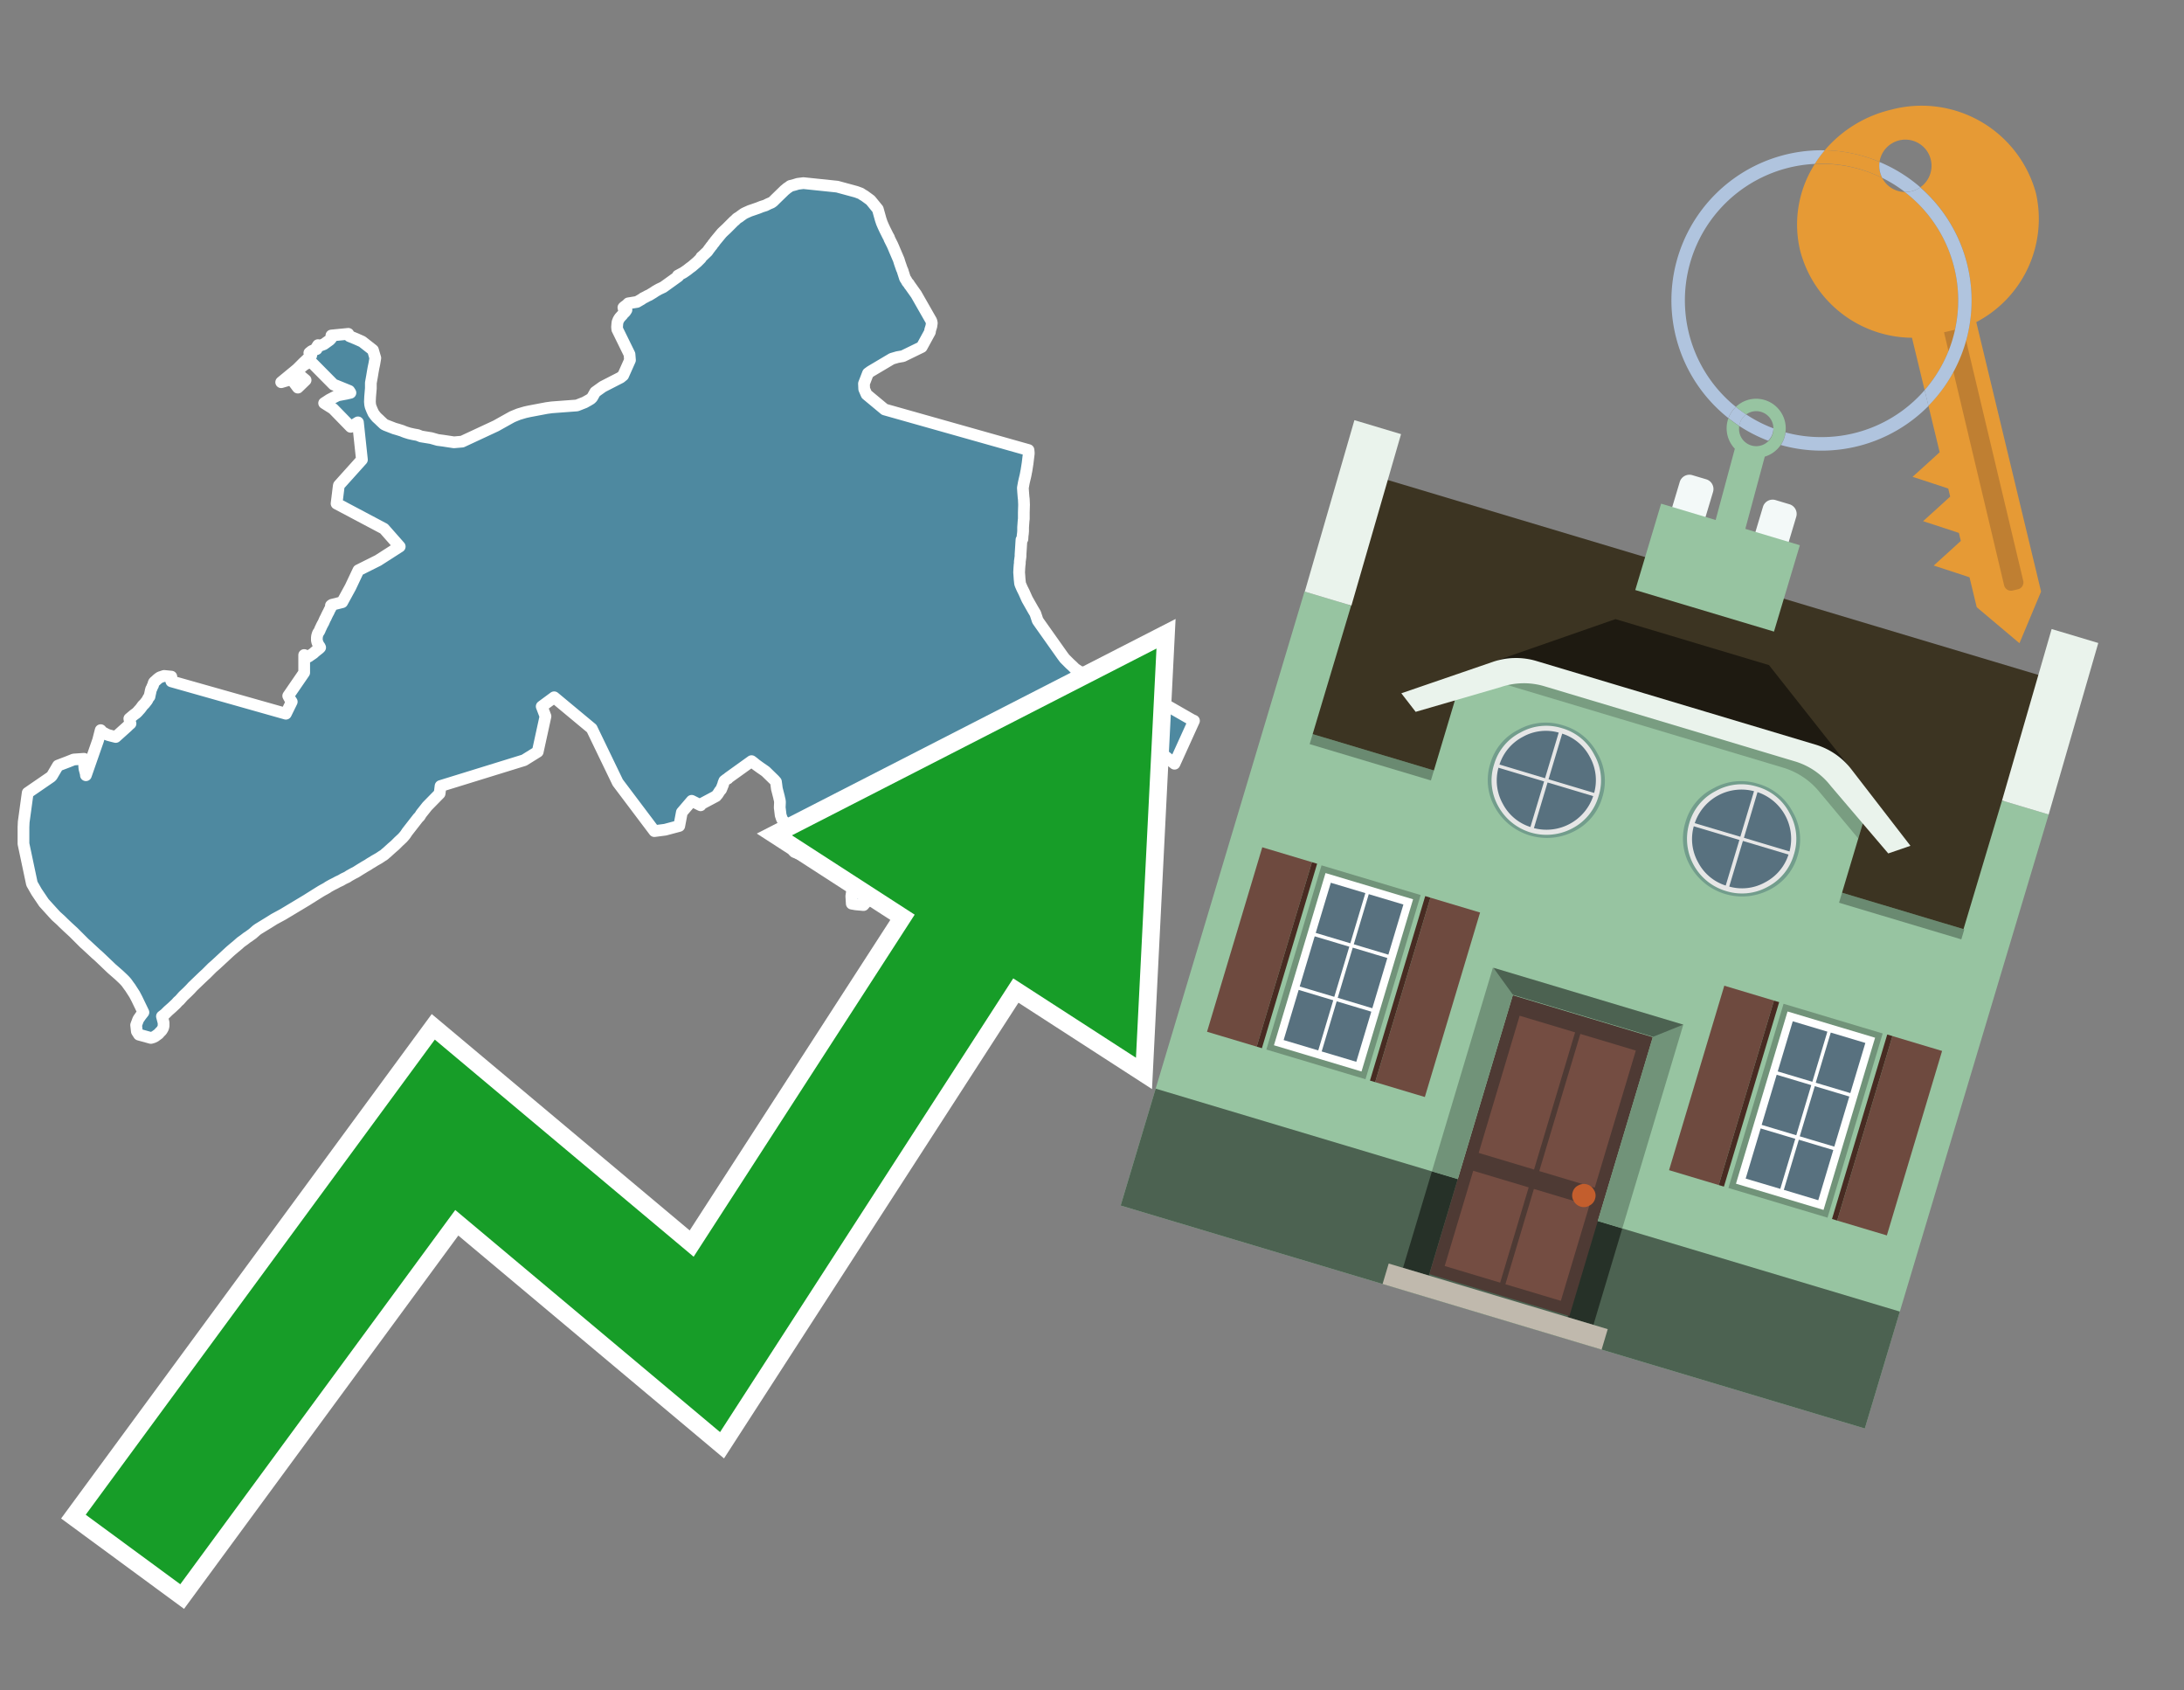 <svg id="Text" xmlns="http://www.w3.org/2000/svg" width="93.05" height="72" viewBox="0 0 93.05 72"><rect x="0" y="0" width="93.05" height="72" fill="#808080" stroke="none"/><polygon points="1.18,33.77 2.17,33.09 2.21,33.05 2.47,32.61 2.89,32.45 3.14,32.35 3.58,32.32 3.59,32.66 3.6,32.75 3.64,32.9 3.66,32.98 3.66,33.02 4.18,31.53 4.29,31.1 4.37,31.19 4.47,31.24 4.54,31.28 4.62,31.31 4.73,31.34 4.93,31.39 5.42,30.95 5.49,30.88 5.56,30.82 5.54,30.76 5.51,30.61 5.7,30.45 5.81,30.37 5.84,30.34 5.87,30.31 5.93,30.24 5.96,30.21 6,30.16 6.03,30.12 6.08,30.05 6.16,29.97 6.2,29.92 6.27,29.83 6.32,29.73 6.37,29.67 6.38,29.61 6.39,29.57 6.4,29.52 6.41,29.48 6.42,29.42 6.43,29.39 6.44,29.35 6.46,29.32 6.48,29.27 6.5,29.22 6.52,29.19 6.53,29.15 6.55,29.08 6.57,29.05 6.64,28.99 6.68,28.95 6.74,28.9 6.81,28.85 6.99,28.79 7.3,28.82 7.3,29.02 12.18,30.4 12.43,29.89 12.35,29.77 12.28,29.64 12.96,28.65 12.96,27.9 13.14,27.97 13.36,27.82 13.39,27.79 13.46,27.73 13.6,27.62 13.64,27.58 13.61,27.52 13.58,27.49 13.56,27.46 13.55,27.42 13.52,27.36 13.5,27.27 13.5,27.21 13.5,27.16 13.51,27.09 13.52,27.05 13.54,26.99 13.56,26.95 13.6,26.89 13.63,26.83 13.65,26.77 13.67,26.74 13.69,26.69 13.73,26.61 13.78,26.52 13.85,26.36 13.88,26.31 13.92,26.22 13.95,26.16 13.98,26.1 14,26.07 14.02,26.02 14.06,25.94 14.09,25.89 14.1,25.86 14.1,25.83 14.1,25.79 14.14,25.76 14.42,25.69 14.58,25.65 14.93,25.01 15.27,24.29 16.11,23.87 17.03,23.28 16.36,22.52 14.34,21.45 14.43,20.72 14.44,20.67 15.16,19.87 15.42,19.58 15.25,17.99 14.94,18.18 14.19,17.41 13.81,17.17 14.04,17.02 14.39,16.84 14.76,16.77 14.93,16.73 14.88,16.65 14.34,16.43 14.21,16.38 13.23,15.39 12.96,15.54 12.69,15.77 12.71,15.93 13.02,16.19 12.69,16.51 12.42,16.15 11.98,16.28 12.66,15.72 12.78,15.6 12.93,15.45 13.26,15.14 13.18,15.03 13.28,14.95 13.49,14.87 13.48,14.81 13.55,14.7 13.59,14.74 13.8,14.66 14.05,14.48 14.12,14.4 14.14,14.35 14.12,14.29 14.84,14.22 14.89,14.32 15.16,14.43 15.43,14.55 15.89,14.91 15.99,15.25 15.95,15.49 15.91,15.68 15.88,15.85 15.85,16.03 15.8,16.31 15.8,16.54 15.77,16.89 15.76,17.11 15.77,17.23 15.79,17.32 15.85,17.47 15.91,17.6 15.99,17.71 16.05,17.78 16.16,17.88 16.21,17.93 16.36,18.07 16.44,18.11 16.8,18.25 16.94,18.29 17.13,18.35 17.2,18.38 17.28,18.41 17.44,18.46 17.62,18.5 17.79,18.53 17.94,18.59 18.37,18.66 18.51,18.7 18.65,18.74 18.88,18.77 19.34,18.84 19.69,18.81 21.13,18.14 21.72,17.81 21.83,17.75 22,17.68 22.1,17.64 22.37,17.56 22.55,17.52 23.29,17.38 23.51,17.35 24.58,17.27 24.91,17.14 25.07,17.05 25.17,16.99 25.23,16.93 25.36,16.7 25.47,16.62 25.68,16.47 26.44,16.08 26.55,15.99 26.84,15.34 26.82,15.09 26.3,14.03 26.29,13.93 26.3,13.8 26.31,13.72 26.35,13.62 26.4,13.54 26.47,13.46 26.51,13.42 26.57,13.34 26.63,13.29 26.69,13.2 26.57,13.14 26.56,13.1 26.59,13.07 26.63,13.04 26.69,13 26.72,12.97 26.77,12.92 27.14,12.86 27.26,12.79 27.33,12.75 27.4,12.7 27.5,12.65 27.59,12.6 27.66,12.57 27.84,12.46 27.93,12.4 28.07,12.32 28.26,12.23 28.9,11.77 28.88,11.74 29.12,11.61 29.28,11.5 29.38,11.42 29.49,11.34 29.57,11.27 29.7,11.16 29.83,11.03 29.86,11 29.88,10.95 29.93,10.91 30.14,10.71 30.21,10.61 30.25,10.56 30.3,10.49 30.33,10.46 30.37,10.4 30.39,10.37 30.43,10.33 30.46,10.28 30.51,10.22 30.7,9.99 30.75,9.93 30.81,9.87 30.95,9.74 31.02,9.67 31.09,9.6 31.27,9.42 31.31,9.39 31.4,9.3 31.5,9.24 31.55,9.2 31.62,9.15 31.69,9.1 31.77,9.06 31.95,8.98 32.04,8.95 32.3,8.86 32.45,8.8 32.61,8.75 32.75,8.68 32.87,8.63 32.94,8.58 33.05,8.47 33.39,8.14 33.42,8.11 33.47,8.07 33.54,8.01 33.59,7.98 33.67,7.92 33.86,7.87 33.99,7.83 34.23,7.8 35.67,7.95 36.48,8.17 36.67,8.24 36.76,8.3 36.83,8.34 37.09,8.53 37.4,8.91 37.52,9.34 37.57,9.49 37.6,9.56 37.63,9.63 37.7,9.78 37.84,10.06 37.86,10.09 37.88,10.13 37.89,10.17 38.02,10.43 38.06,10.52 38.11,10.64 38.17,10.78 38.2,10.85 38.29,11.06 38.3,11.09 38.33,11.19 38.42,11.45 38.46,11.54 38.47,11.58 38.56,11.86 38.61,11.93 38.64,11.99 38.66,12.02 38.73,12.1 38.74,12.13 38.78,12.18 39,12.49 39.03,12.53 39.68,13.67 39.7,13.76 39.68,13.9 39.63,14.06 39.62,14.14 39.27,14.78 38.47,15.17 38.24,15.21 38,15.28 37.09,15.82 36.98,15.9 36.81,16.34 36.82,16.57 36.92,16.8 37.69,17.44 43.82,19.17 43.83,19.27 43.83,19.33 43.81,19.49 43.78,19.74 43.73,20.06 43.72,20.1 43.71,20.16 43.69,20.26 43.64,20.47 43.62,20.56 43.58,20.78 43.59,20.94 43.61,21.19 43.62,21.26 43.63,21.5 43.62,21.83 43.62,22.02 43.62,22.1 43.61,22.18 43.59,22.46 43.59,22.62 43.58,22.74 43.57,22.8 43.56,22.96 43.52,22.99 43.48,23.62 43.48,23.7 43.45,23.92 43.45,24 43.44,24.06 43.43,24.19 43.42,24.38 43.43,24.51 43.44,24.66 43.46,24.85 43.48,24.91 43.55,25.07 43.63,25.23 43.75,25.5 43.77,25.54 44.02,25.98 44.11,26.13 44.21,26.43 44.3,26.56 45.27,27.93 45.36,28.05 45.56,28.25 45.59,28.28 45.69,28.37 45.8,28.48 45.98,28.6 49.3,29.8 49.63,30 50.78,30.66 50.87,30.7 50.04,32.53 48.98,31.68 42.67,32.95 40.28,34.56 36.79,38.55 36.46,38.52 36.29,38.49 36.27,38.17 36.4,37.33 36.26,37.27 35.83,37.09 35.61,37 35.33,36.89 35.15,36.81 34.67,36.62 33.85,36.29 33.82,36.26 33.84,36.17 33.86,36.05 33.92,35.8 33.93,35.76 33.97,35.64 34,35.48 33.71,35.37 33.66,35.31 33.53,35.15 33.49,35.1 33.43,35.04 33.38,34.97 33.35,34.94 33.31,34.87 33.29,34.81 33.26,34.72 33.23,34.47 33.22,34.4 33.23,34.19 33.23,34.15 33.22,34.08 33.21,34.04 33.2,34 33.19,33.95 33.1,33.6 33.09,33.53 33.08,33.45 33.06,33.3 32.99,33.22 32.62,32.86 32.55,32.81 32.39,32.7 32.21,32.57 32.1,32.48 32.02,32.42 31.03,33.13 31.01,33.16 30.95,33.19 30.86,33.26 30.82,33.36 30.81,33.41 30.75,33.56 30.72,33.63 30.69,33.66 30.66,33.7 30.57,33.84 30.53,33.88 30.51,33.91 29.89,34.24 29.87,34.27 29.85,34.3 29.47,34.11 29.05,34.6 28.94,35.18 28.34,35.34 27.88,35.4 26.32,33.33 25.21,31.03 23.61,29.7 23.08,30.09 23.24,30.51 22.91,32.02 22.33,32.38 18.77,33.48 18.73,33.8 18.2,34.34 18.05,34.53 17.97,34.63 17.94,34.67 17.88,34.77 17.81,34.84 17.35,35.43 17.27,35.55 17.23,35.6 17.16,35.68 17.13,35.71 16.99,35.84 16.94,35.89 16.83,36 16.69,36.12 16.58,36.22 16.47,36.32 16.43,36.35 16.4,36.38 16.35,36.42 16.27,36.47 16.21,36.51 16.15,36.55 15.94,36.67 15.88,36.71 15.81,36.75 15.76,36.78 15.67,36.84 15.53,36.92 15.45,36.97 15.35,37.03 15.16,37.15 15.06,37.2 14.88,37.3 14.79,37.36 14.64,37.43 14.52,37.5 14.39,37.56 14.3,37.61 14.14,37.69 14.05,37.74 13.98,37.78 13.94,37.81 13.87,37.85 13.76,37.91 13.69,37.95 13.56,38.03 13.05,38.35 12.6,38.62 12.05,38.95 11.68,39.15 11.49,39.27 11.18,39.46 11,39.57 10.93,39.62 10.76,39.77 10.69,39.82 10.58,39.9 10.53,39.93 10.4,40.03 10.26,40.13 10.09,40.28 9.98,40.37 9.85,40.48 9.76,40.56 9.21,41.07 9.04,41.22 8.78,41.48 8.68,41.57 8.21,42.02 8.11,42.13 7.97,42.27 7.81,42.42 7.65,42.6 7.58,42.66 7.5,42.75 7.33,42.91 7.16,43.06 7.03,43.19 6.9,43.29 6.91,43.33 6.96,43.52 6.97,43.56 6.97,43.6 6.97,43.7 6.95,43.78 6.93,43.82 6.9,43.87 6.88,43.9 6.8,43.98 6.76,44.03 6.65,44.11 6.61,44.14 6.53,44.18 6.43,44.21 5.92,44.07 5.83,43.93 5.8,43.66 5.89,43.42 5.91,43.39 6,43.26 6.11,43.12 5.83,42.54 5.73,42.35 5.62,42.18 5.55,42.07 5.49,41.99 5.39,41.85 5.31,41.76 5.25,41.7 5.07,41.53 4.76,41.26 4.32,40.84 4.16,40.69 4.1,40.64 3.68,40.25 3.6,40.18 3.14,39.72 2.89,39.49 2.7,39.31 2.6,39.21 2.49,39.11 2.39,39.02 2.26,38.88 1.87,38.45 1.56,37.99 1.36,37.64 1,35.94 1,35.23 1.01,35.01 " fill="#4e89a0" stroke="#fff" stroke-linejoin="round" stroke-width="0.5"/><polygon points="49.272 27.624 33.741 35.58 38.97 38.959 29.553 53.529 18.525 44.281 3.652 64.518 7.681 67.479 19.396 51.538 30.678 60.999 43.169 41.673 48.398 45.053 49.272 27.624" fill="none" stroke="#fff" stroke-miterlimit="10" stroke-width="1.5"/><polygon points="49.272 27.624 33.741 35.58 38.97 38.959 29.553 53.529 18.525 44.281 3.652 64.518 7.681 67.479 19.396 51.538 30.678 60.999 43.169 41.673 48.398 45.053 49.272 27.624" fill="#179d28"/><path d="M80.19,7.577a1.16,1.16,0,0,1-.094-.251,1.114,1.114,0,0,1-.018-.429A6.367,6.367,0,0,0,77.743,6.4a5.269,5.269,0,0,0-.423.577c.1,0,.192-.007.288-.007A5.794,5.794,0,0,1,80.19,7.577Z" fill="#e69a35"/><path d="M77.608,6.4A6.394,6.394,0,0,0,73.64,17.81a1.26,1.26,0,0,1,.317-.48A5.821,5.821,0,0,1,77.32,6.981a5.269,5.269,0,0,1,.423-.577Z" fill="#b0c4de"/><path d="M84.2,13.72a4.962,4.962,0,0,0,2.545-5.48,5.047,5.047,0,0,0-6.179-3.566A5.322,5.322,0,0,0,77.743,6.4a6.367,6.367,0,0,1,2.335.493,1.114,1.114,0,1,1,1.736,1.084,6.392,6.392,0,0,1,.347,9.3l.479,1.985-.438.4-.716.648.92.3.6.2.082.341-.438.4-.716.648.92.3.605.2.082.341-.438.4-.716.649.92.3.605.2.307,1.274,1.821,1.534.921-2.2Z" fill="#e69a35"/><path d="M81.154,8.179a1.115,1.115,0,0,1-.964-.6,5.794,5.794,0,0,0-2.582-.6c-.1,0-.192,0-.288.007a4.783,4.783,0,0,0-.625,3.685,4.962,4.962,0,0,0,4.765,3.715L82,16.617a5.82,5.82,0,0,0-.846-8.438Z" fill="#e69a35"/><path d="M74.1,18.142a6.386,6.386,0,0,0,1.232.63.73.73,0,0,0,.224-.527h0a5.783,5.783,0,0,1-1.159-.593A.733.733,0,0,0,74.1,18.142Z" fill="#b0c4de"/><path d="M74.4,17.652q-.228-.152-.44-.322a1.26,1.26,0,0,0-.317.48c.148.117.3.228.46.332A.733.733,0,0,1,74.4,17.652Z" fill="#b0c4de"/><path d="M74.824,16.984a1.257,1.257,0,0,0-.867.346c.141.114.288.222.44.322a.731.731,0,0,1,1.159.593h0a.732.732,0,1,1-1.463,0,.7.7,0,0,1,.007-.1c-.158-.1-.312-.215-.46-.332a1.258,1.258,0,0,0,.273,1.3l-.979,3.635,1.275.341.98-3.639a1.266,1.266,0,0,0,.681-.5,1.249,1.249,0,0,0,.2-.538,1.328,1.328,0,0,0,.012-.168A1.262,1.262,0,0,0,74.824,16.984Z" fill="#97c4a1"/><path d="M85.974,25.1l-.226.053a.3.3,0,0,1-.362-.223l-2.56-10.777.81-.193L86.2,24.736A.3.3,0,0,1,85.974,25.1Z" fill="#bf7f32"/><path d="M80.1,7.326a1.16,1.16,0,0,0,.094.251,5.833,5.833,0,0,1,.964.6,1.137,1.137,0,0,0,.287-.031,1.108,1.108,0,0,0,.373-.167A6.371,6.371,0,0,0,80.078,6.9,1.114,1.114,0,0,0,80.1,7.326Z" fill="#b0c4de"/><path d="M77.608,18.618a5.836,5.836,0,0,1-1.534-.2,1.24,1.24,0,0,1-.2.537,6.4,6.4,0,0,0,6.291-1.666L82,16.617A5.807,5.807,0,0,1,77.608,18.618Z" fill="#b0c4de"/><path d="M81.814,7.981a1.108,1.108,0,0,1-.373.167,1.137,1.137,0,0,1-.287.031A5.82,5.82,0,0,1,82,16.617l.161.667a6.392,6.392,0,0,0-.347-9.3Z" fill="#b0c4de"/><polygon points="83.79 39.753 55.78 31.364 58.988 20.404 86.964 28.783 83.79 39.753 83.79 39.753" fill="#3c3422" fill-rule="evenodd"/><polygon points="81.705 53.32 87.284 34.692 85.297 34.097 83.656 39.575 55.926 31.269 57.567 25.791 55.579 25.196 47.746 51.348 79.451 60.844 81.705 53.32" fill="#97c4a1" fill-rule="evenodd"/><rect x="69.522" y="21.148" width="0.444" height="28.983" transform="translate(15.592 92.226) rotate(-73.326)" opacity="0.3"/><polygon points="87.284 34.692 85.297 34.097 87.411 26.793 89.398 27.388 87.284 34.692 87.284 34.692" fill="#eaf3ec" fill-rule="evenodd"/><polygon points="57.578 25.794 55.591 25.199 57.705 17.896 59.692 18.491 57.578 25.794 57.578 25.794" fill="#eaf3ec" fill-rule="evenodd"/><polygon points="79.451 60.844 80.943 55.865 49.238 46.369 47.747 51.348 79.451 60.844 79.451 60.844" fill="#4c6251" fill-rule="evenodd"/><path d="M71.566,20.528l-.522,1.743,1.418.425.523-1.744a.432.432,0,0,0-.289-.536l-.593-.177A.431.431,0,0,0,71.566,20.528Z" fill="#f3f9f8" fill-rule="evenodd"/><path d="M75.111,21.589l-.522,1.743,1.418.425.522-1.743a.43.43,0,0,0-.289-.536l-.593-.178A.43.43,0,0,0,75.111,21.589Z" fill="#f3f9f8" fill-rule="evenodd"/><polygon points="75.368 28.329 68.829 26.37 63.807 28.121 78.733 32.591 75.368 28.329" fill="#1e1a11"/><polygon points="78.248 32.422 64.442 28.287 62.236 28.998 60.064 36.247 77.453 41.455 79.651 34.116 78.248 32.422" fill="#97c4a1"/><path d="M77.74,32.516S65.088,28.725,65,28.7l-.938.43,11.892,3.562a3.175,3.175,0,0,1,1.532,1l1.685,2.02.327-1.09Z" fill-rule="evenodd" opacity="0.2"/><path d="M77.35,31.716,65.458,28.154a3.041,3.041,0,0,0-1.854.037l-3.9,1.339.611.79,3.626-1.054a3.045,3.045,0,0,1,1.855-.037l10.673,3.2A3.028,3.028,0,0,1,78,33.477l2.45,2.874.945-.325-2.518-3.26A3.036,3.036,0,0,0,77.35,31.716Z" fill="#eaf3ec"/><polygon points="76.683 23.223 70.773 21.453 69.671 25.132 75.581 26.902 76.683 23.223 76.683 23.223" fill="#97c4a1" fill-rule="evenodd"/><g id="Symbol_9_0_Layer2_0_MEMBER_8_MEMBER_21_MEMBER_0_FILL" data-name="Symbol 9 0 Layer2 0 MEMBER 8 MEMBER 21 MEMBER 0 FILL"><path d="M66.584,30.892a2.39,2.39,0,0,0-1.891.189,2.317,2.317,0,0,0-1.2,1.448A2.345,2.345,0,0,0,63.7,34.4a2.528,2.528,0,0,0,3.367,1.008,2.339,2.339,0,0,0,1.2-1.447,2.313,2.313,0,0,0-.208-1.87A2.394,2.394,0,0,0,66.584,30.892Z" fill="#729d8c"/></g><g id="Symbol_9_0_Layer2_0_MEMBER_8_MEMBER_21_MEMBER_1_FILL" data-name="Symbol 9 0 Layer2 0 MEMBER 8 MEMBER 21 MEMBER 1 FILL"><path d="M66.547,31.016a2.241,2.241,0,0,0-1.769.185,2.213,2.213,0,0,0-1.127,1.376,2.239,2.239,0,0,0,.185,1.768,2.341,2.341,0,0,0,3.145.942,2.234,2.234,0,0,0,1.126-1.376,2.207,2.207,0,0,0-.185-1.768A2.237,2.237,0,0,0,66.547,31.016Z" fill="#e6e6e6"/></g><g id="Symbol_9_0_Layer2_0_MEMBER_8_MEMBER_21_MEMBER_2_MEMBER_0_FILL" data-name="Symbol 9 0 Layer2 0 MEMBER 8 MEMBER 21 MEMBER 2 MEMBER 0 FILL"><path d="M65.787,33.284,63.843,32.7a2.036,2.036,0,0,0,.186,1.539,2.015,2.015,0,0,0,1.175.986Z" fill="#58717f"/></g><g id="Symbol_9_0_Layer2_0_MEMBER_8_MEMBER_21_MEMBER_2_MEMBER_1_FILL" data-name="Symbol 9 0 Layer2 0 MEMBER 8 MEMBER 21 MEMBER 2 MEMBER 1 FILL"><path d="M65.827,33.148l.582-1.944a2.01,2.01,0,0,0-1.523.178,2.037,2.037,0,0,0-1,1.183Z" fill="#58717f"/></g><g id="Symbol_9_0_Layer2_0_MEMBER_8_MEMBER_21_MEMBER_2_MEMBER_2_FILL" data-name="Symbol 9 0 Layer2 0 MEMBER 8 MEMBER 21 MEMBER 2 MEMBER 2 FILL"><path d="M67.878,33.91l-1.943-.582-.582,1.944a2.1,2.1,0,0,0,2.525-1.362Z" fill="#58717f"/></g><g id="Symbol_9_0_Layer2_0_MEMBER_8_MEMBER_21_MEMBER_2_MEMBER_3_FILL" data-name="Symbol 9 0 Layer2 0 MEMBER 8 MEMBER 21 MEMBER 2 MEMBER 3 FILL"><path d="M66.558,31.249l-.582,1.943,1.943.582a2.031,2.031,0,0,0-.186-1.539A2.009,2.009,0,0,0,66.558,31.249Z" fill="#58717f"/></g><g id="Symbol_9_0_Layer2_0_MEMBER_8_MEMBER_21_MEMBER_0_FILL-2" data-name="Symbol 9 0 Layer2 0 MEMBER 8 MEMBER 21 MEMBER 0 FILL"><path d="M74.9,33.384a2.4,2.4,0,0,0-1.891.189,2.316,2.316,0,0,0-1.2,1.448,2.341,2.341,0,0,0,.209,1.87A2.527,2.527,0,0,0,75.387,37.9a2.345,2.345,0,0,0,1.2-1.447,2.314,2.314,0,0,0-.209-1.87A2.389,2.389,0,0,0,74.9,33.384Z" fill="#729d8c"/></g><g id="Symbol_9_0_Layer2_0_MEMBER_8_MEMBER_21_MEMBER_1_FILL-2" data-name="Symbol 9 0 Layer2 0 MEMBER 8 MEMBER 21 MEMBER 1 FILL"><path d="M74.867,33.508a2.239,2.239,0,0,0-1.768.185,2.21,2.21,0,0,0-1.127,1.376,2.316,2.316,0,0,0,1.564,2.883,2.261,2.261,0,0,0,1.765-.173A2.237,2.237,0,0,0,76.428,36.4a2.209,2.209,0,0,0-.185-1.769A2.239,2.239,0,0,0,74.867,33.508Z" fill="#e6e6e6"/></g><g id="Symbol_9_0_Layer2_0_MEMBER_8_MEMBER_21_MEMBER_2_MEMBER_0_FILL-2" data-name="Symbol 9 0 Layer2 0 MEMBER 8 MEMBER 21 MEMBER 2 MEMBER 0 FILL"><path d="M74.107,35.776l-1.943-.582a2.031,2.031,0,0,0,.186,1.539,2.009,2.009,0,0,0,1.175.986Z" fill="#58717f"/></g><g id="Symbol_9_0_Layer2_0_MEMBER_8_MEMBER_21_MEMBER_2_MEMBER_1_FILL-2" data-name="Symbol 9 0 Layer2 0 MEMBER 8 MEMBER 21 MEMBER 2 MEMBER 1 FILL"><path d="M74.148,35.64,74.73,33.7a2.1,2.1,0,0,0-2.525,1.362Z" fill="#58717f"/></g><g id="Symbol_9_0_Layer2_0_MEMBER_8_MEMBER_21_MEMBER_2_MEMBER_2_FILL-2" data-name="Symbol 9 0 Layer2 0 MEMBER 8 MEMBER 21 MEMBER 2 MEMBER 2 FILL"><path d="M76.2,36.4l-1.943-.582-.582,1.944a2.015,2.015,0,0,0,1.523-.178A2.036,2.036,0,0,0,76.2,36.4Z" fill="#58717f"/></g><g id="Symbol_9_0_Layer2_0_MEMBER_8_MEMBER_21_MEMBER_2_MEMBER_3_FILL-2" data-name="Symbol 9 0 Layer2 0 MEMBER 8 MEMBER 21 MEMBER 2 MEMBER 3 FILL"><path d="M74.879,33.741,74.3,35.684l1.943.582a2.1,2.1,0,0,0-1.361-2.525Z" fill="#58717f"/></g><polygon points="51.426 43.946 53.542 44.58 55.896 36.723 53.78 36.089 51.426 43.946 51.426 43.946" fill="#6e4a3f" fill-rule="evenodd"/><polygon points="53.542 44.58 53.764 44.647 56.117 36.789 55.896 36.723 53.542 44.58 53.542 44.58" fill="#482b22" fill-rule="evenodd"/><polygon points="60.706 46.726 58.59 46.092 60.943 38.235 63.059 38.868 60.706 46.726 60.706 46.726" fill="#6e4a3f" fill-rule="evenodd"/><polygon points="58.59 46.092 58.368 46.026 60.722 38.168 60.943 38.235 58.59 46.092 58.59 46.092" fill="#482b22" fill-rule="evenodd"/><rect x="53.146" y="39.209" width="8.19" height="4.408" transform="translate(1.145 84.365) rotate(-73.326)" fill="#719379"/><polygon points="60.205 38.304 56.474 37.187 54.277 44.522 58.008 45.639 60.205 38.304 60.205 38.304" fill="#fff" fill-rule="evenodd"/><path d="M59.792,38.527l-.64,2.136-1.474-.442.639-2.135,1.475.441Zm-1.621-.485-.64,2.136-1.474-.442L56.7,37.6l1.474.442Zm-2.158,1.84,1.475.441-.64,2.136-1.474-.441.639-2.136Zm-.683,2.282,1.474.441-.639,2.136L54.69,44.3l.64-2.135Zm.981,2.621.639-2.136,1.475.442-.64,2.135-1.474-.441Zm2.158-1.84L56.994,42.5l.64-2.136,1.474.442-.639,2.136Z" fill="#58717f" fill-rule="evenodd"/><polygon points="80.39 52.621 78.274 51.988 80.628 44.13 82.743 44.764 80.39 52.621 80.39 52.621" fill="#6e4a3f" fill-rule="evenodd"/><polygon points="78.274 51.988 78.053 51.921 80.406 44.064 80.628 44.13 78.274 51.988 78.274 51.988" fill="#482b22" fill-rule="evenodd"/><polygon points="71.111 49.842 73.227 50.476 75.58 42.619 73.464 41.985 71.111 49.842 71.111 49.842" fill="#6e4a3f" fill-rule="evenodd"/><polygon points="73.227 50.476 73.448 50.542 75.802 42.685 75.58 42.619 73.227 50.476 73.227 50.476" fill="#482b22" fill-rule="evenodd"/><rect x="72.83" y="45.105" width="8.19" height="4.408" transform="translate(9.534 107.426) rotate(-73.326)" fill="#719379"/><polygon points="76.159 43.083 79.889 44.2 77.692 51.535 73.962 50.418 76.159 43.083 76.159 43.083" fill="#fff" fill-rule="evenodd"/><path d="M76.381,43.5l1.475.442-.64,2.135-1.475-.441.64-2.136ZM78,43.981l1.474.442-.64,2.136-1.474-.442L78,43.981Zm.791,2.724-.64,2.135L76.679,48.4l.64-2.136,1.474.442Zm-.684,2.282-.639,2.135L76,50.68l.64-2.135,1.474.442Zm-2.26,1.65L74.375,50.2l.639-2.135,1.475.441-.64,2.136Zm-.791-2.724.64-2.135,1.474.441-.639,2.136-1.475-.442Z" fill="#58717f" fill-rule="evenodd"/><polygon points="67.888 56.431 69.118 52.323 68.019 51.994 66.789 56.102 67.888 56.431 67.888 56.431" fill="#263128" fill-rule="evenodd"/><polygon points="60.877 54.331 62.108 50.223 61.007 49.894 59.776 54.002 60.877 54.331 60.877 54.331" fill="#263128" fill-rule="evenodd"/><g id="Symbol_9_0_Layer2_0_MEMBER_8_MEMBER_12_MEMBER_0_FILL" data-name="Symbol 9 0 Layer2 0 MEMBER 8 MEMBER 12 MEMBER 0 FILL"><path d="M70.418,44.178l-5.965-1.786L60.9,54.27l5.964,1.786Z" fill="#4e3a34"/></g><g id="Symbol_9_0_Layer2_0_MEMBER_8_MEMBER_12_MEMBER_1_MEMBER_0_FILL" data-name="Symbol 9 0 Layer2 0 MEMBER 8 MEMBER 12 MEMBER 1 MEMBER 0 FILL"><path d="M65.358,49.815l1.75-5.843-2.363-.708L63,49.107Z" fill="#744d42"/></g><g id="Symbol_9_0_Layer2_0_MEMBER_8_MEMBER_12_MEMBER_1_MEMBER_1_FILL" data-name="Symbol 9 0 Layer2 0 MEMBER 8 MEMBER 12 MEMBER 1 MEMBER 1 FILL"><path d="M67.331,44.039l-1.75,5.842,2.364.708,1.75-5.842Z" fill="#744d42"/></g><g id="Symbol_9_0_Layer2_0_MEMBER_8_MEMBER_12_MEMBER_2_MEMBER_0_FILL" data-name="Symbol 9 0 Layer2 0 MEMBER 8 MEMBER 12 MEMBER 2 MEMBER 0 FILL"><path d="M63.915,54.633l1.215-4.058-2.363-.707-1.215,4.057Z" fill="#744d42"/></g><g id="Symbol_9_0_Layer2_0_MEMBER_8_MEMBER_12_MEMBER_2_MEMBER_1_FILL" data-name="Symbol 9 0 Layer2 0 MEMBER 8 MEMBER 12 MEMBER 2 MEMBER 1 FILL"><path d="M66.5,55.407l1.215-4.057-2.363-.708L64.138,54.7Z" fill="#744d42"/></g><g id="Symbol_9_0_Layer2_0_MEMBER_8_MEMBER_13_FILL" data-name="Symbol 9 0 Layer2 0 MEMBER 8 MEMBER 13 FILL"><path d="M67.959,51.058a.439.439,0,0,0-.045-.367.487.487,0,0,0-.669-.2.445.445,0,0,0-.239.282.457.457,0,0,0,.041.378.481.481,0,0,0,.293.242.459.459,0,0,0,.377-.042A.453.453,0,0,0,67.959,51.058Z" fill="#c35e2d"/></g><g id="Symbol_9_0_Layer2_0_MEMBER_8_MEMBER_14_FILL" data-name="Symbol 9 0 Layer2 0 MEMBER 8 MEMBER 14 FILL"><path d="M64.557,42.047l-.951-.833-2.6,8.68,1.1.329Z" fill="#719379"/></g><g id="Symbol_9_0_Layer2_0_MEMBER_8_MEMBER_15_FILL" data-name="Symbol 9 0 Layer2 0 MEMBER 8 MEMBER 15 FILL"><path d="M71.718,43.643l-1.2.19L68.072,52.01l1.046.313Z" fill="#719379"/></g><g id="Symbol_9_0_Layer2_0_MEMBER_8_MEMBER_16_FILL" data-name="Symbol 9 0 Layer2 0 MEMBER 8 MEMBER 16 FILL"><path d="M63.627,41.22l.836,1.156,5.961,1.786,1.294-.519Z" fill="#4c6251"/></g><polygon points="58.905 54.69 59.166 53.819 68.498 56.614 68.237 57.485 58.905 54.69 58.905 54.69" fill="#c0b9ad" fill-rule="evenodd"/></svg>